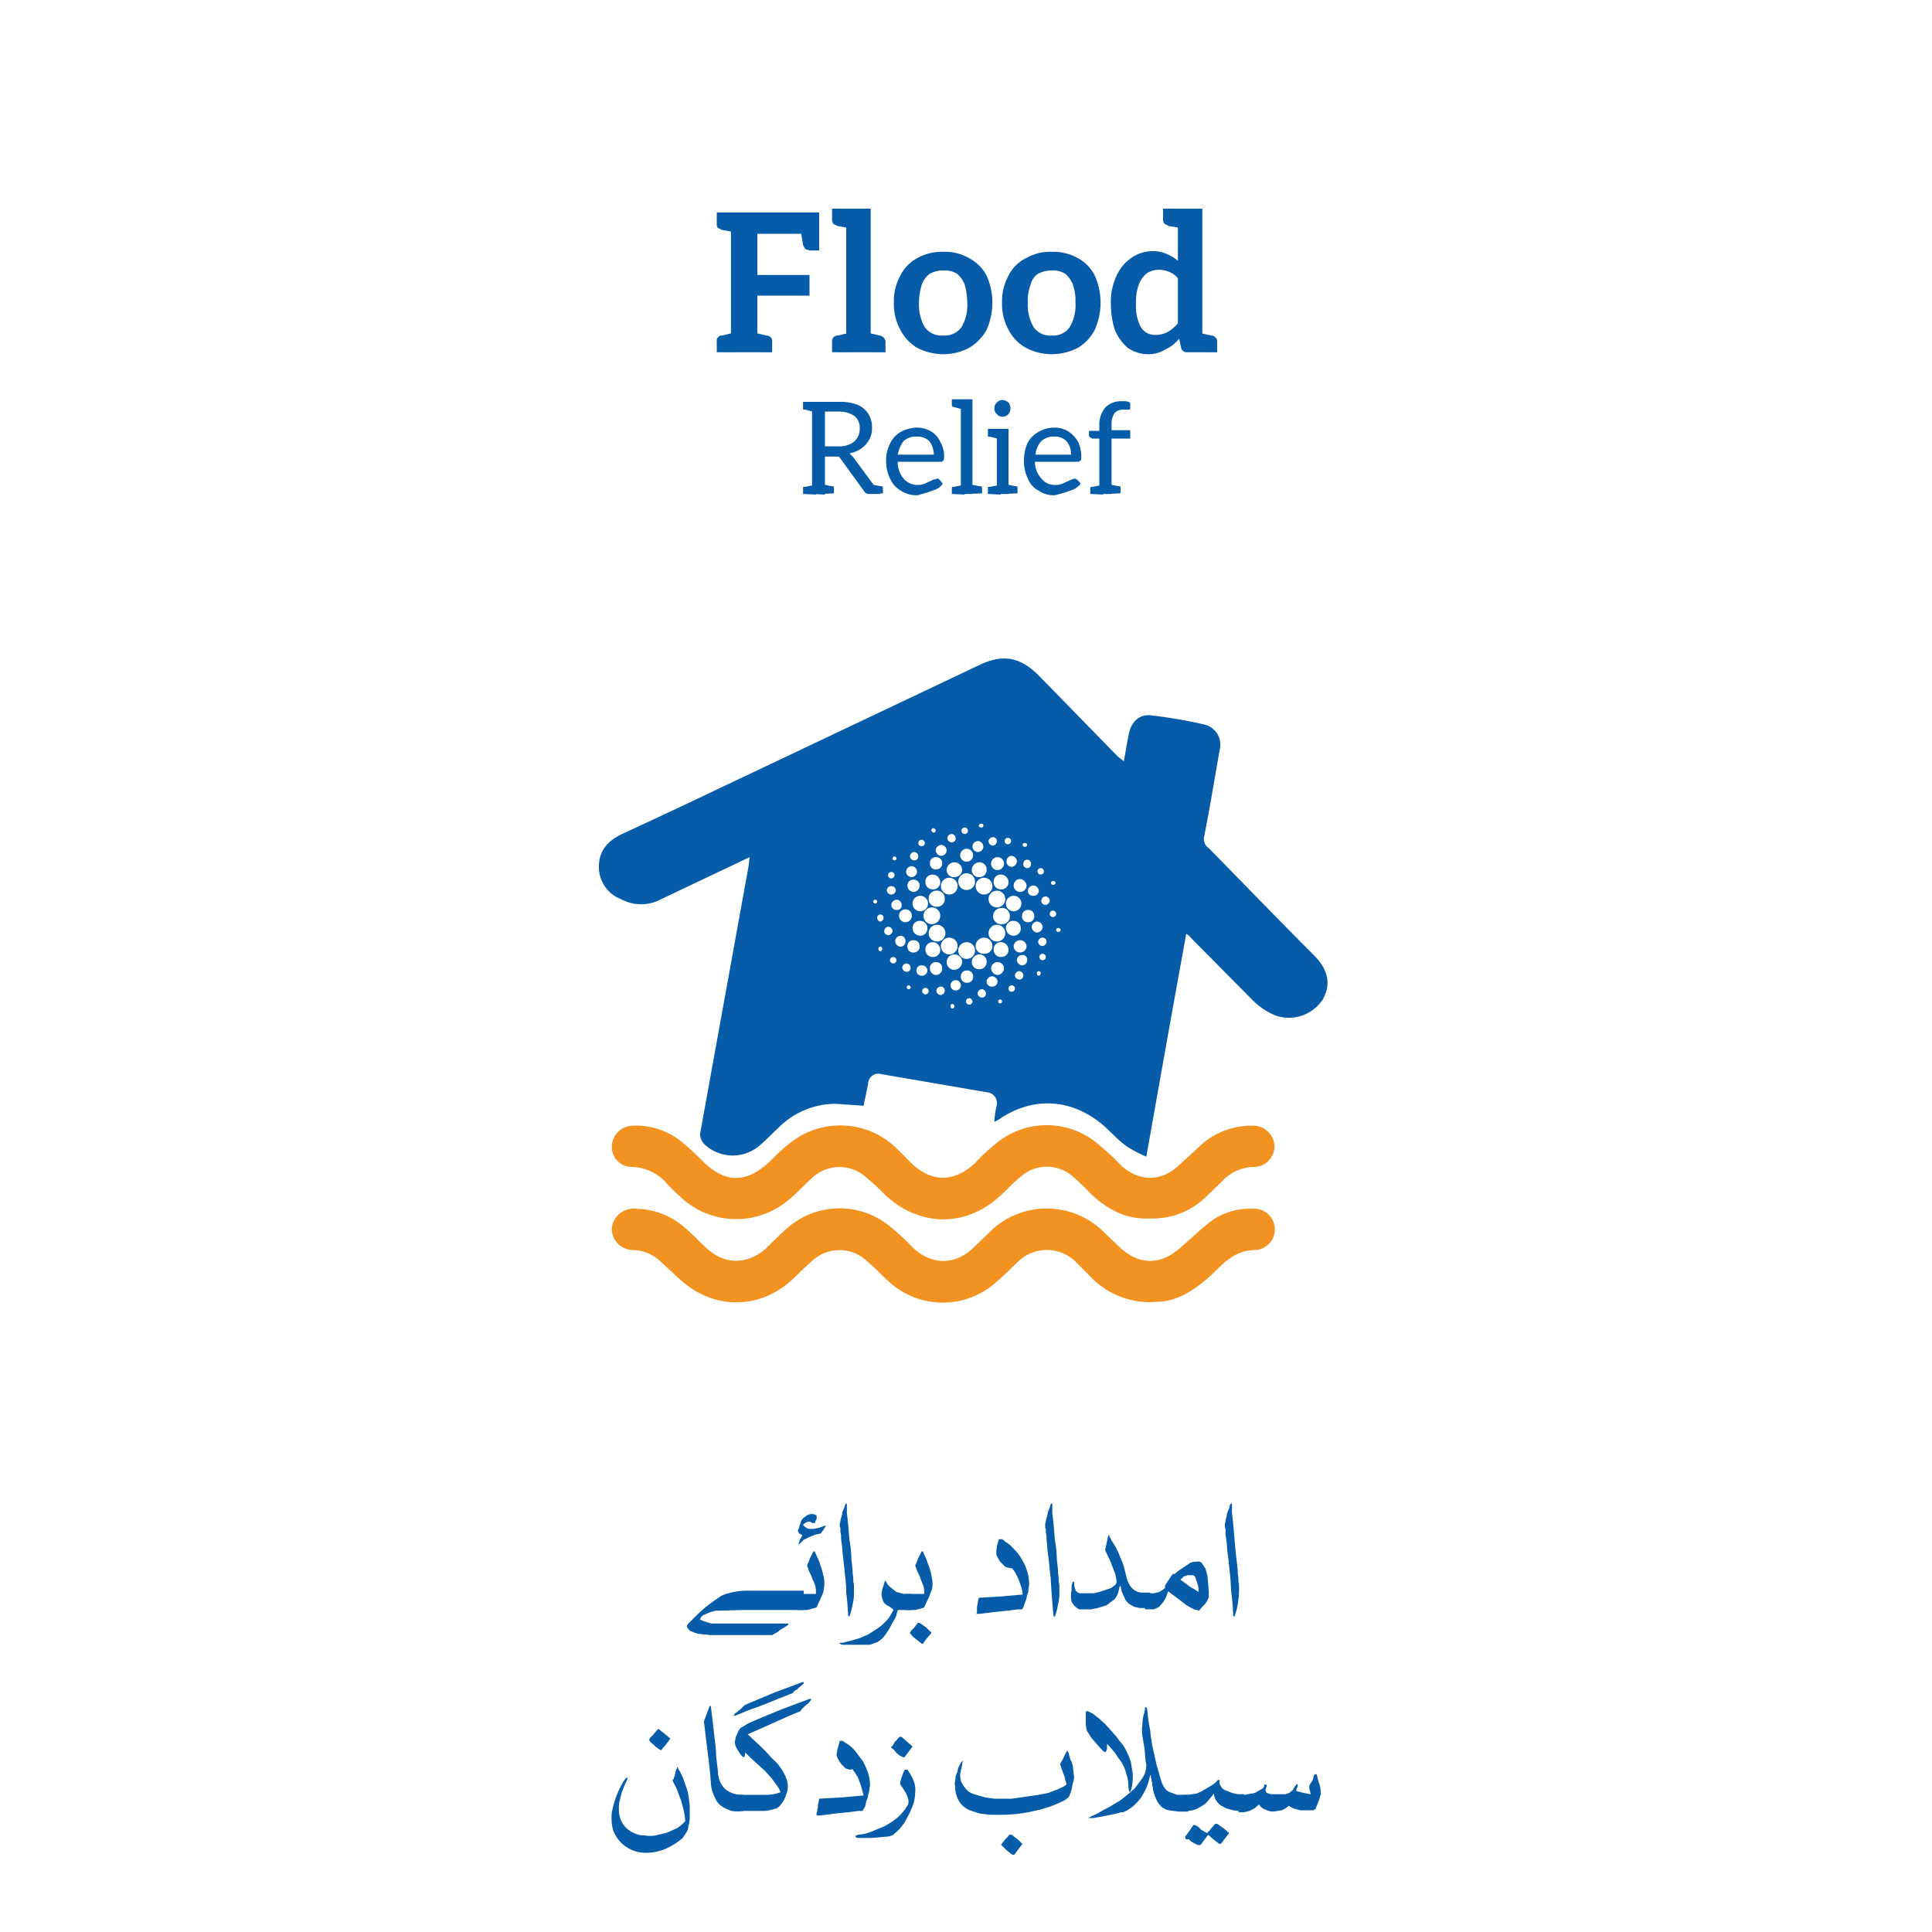 <svg xmlns="http://www.w3.org/2000/svg" id="bb17fd81-c088-493f-a832-b8b9b6c63913" data-name="Layer 1" viewBox="0 0 300 300"><defs><style>      .a7aa615a-6deb-49e1-a439-71ad501112bf {        fill: #065ca9;      }      .b84c4939-b020-4996-a5bc-462c19ab11b1 {        fill: #f29220;      }    </style></defs><g><path class="a7aa615a-6deb-49e1-a439-71ad501112bf" d="M114.2,33l-.4,3-1.7-.3-.6-.3a.7.7,0,0,1-.2-.6V33Zm-2.9,21.7V53c0-.3,0-.5.2-.6a.6.6,0,0,1,.6-.3l1.7-.4.4,3Zm2.2,0V33h13.7v3.3h-9.6v6.4h8.1v3.2h-8.1v8.8Zm3.4,0,.4-3,1.7.4a.9.9,0,0,1,.7.3.8.8,0,0,1,.2.6v1.7Zm7.4-19.1,2.9.7v2.6h-1.5l-.6-.2a1.6,1.6,0,0,1-.4-.7Z"></path><path class="a7aa615a-6deb-49e1-a439-71ad501112bf" d="M132.2,32.4l-.4,3-1.7-.3-.7-.3a1.4,1.4,0,0,1-.2-.6V32.4Zm-3,22.3V53a.8.8,0,0,1,.2-.6.9.9,0,0,1,.7-.3l1.7-.4.4,3Zm2.2,0V32.4h3.8V54.7Zm3.1,0,.4-3,1.7.4a1.1,1.1,0,0,1,.9.9v1.7Z"></path><path class="a7aa615a-6deb-49e1-a439-71ad501112bf" d="M146.5,39.1a7.4,7.4,0,0,1,4,1,6.4,6.4,0,0,1,2.7,2.7,10.3,10.3,0,0,1,0,8.4,7.3,7.3,0,0,1-2.7,2.8,8.5,8.5,0,0,1-4,1,8.9,8.9,0,0,1-4.1-1,7,7,0,0,1-2.6-2.8,8.2,8.2,0,0,1-1-4.2,8.2,8.2,0,0,1,1-4.2,6.2,6.2,0,0,1,2.6-2.7A7.8,7.8,0,0,1,146.5,39.1Zm0,13a3.2,3.2,0,0,0,2.8-1.3,6.7,6.7,0,0,0,.9-3.8,11.1,11.1,0,0,0-.4-2.8,4.3,4.3,0,0,0-1.2-1.7,3.6,3.6,0,0,0-2.1-.5,4.1,4.1,0,0,0-2.1.5,3.5,3.5,0,0,0-1.3,1.8,9.6,9.6,0,0,0-.4,2.7,6.9,6.9,0,0,0,.9,3.8A3.2,3.2,0,0,0,146.5,52.1Z"></path><path class="a7aa615a-6deb-49e1-a439-71ad501112bf" d="M163.3,39.1a7.8,7.8,0,0,1,4.1,1,6.2,6.2,0,0,1,2.6,2.7,10.3,10.3,0,0,1,0,8.4,7,7,0,0,1-2.6,2.8,8.9,8.9,0,0,1-4.1,1,8.5,8.5,0,0,1-4-1,6.6,6.6,0,0,1-2.7-2.8,8.2,8.2,0,0,1-1-4.2,8.2,8.2,0,0,1,1-4.2,5.9,5.9,0,0,1,2.7-2.7A7.4,7.4,0,0,1,163.3,39.1Zm0,13a3.1,3.1,0,0,0,2.8-1.3A6.7,6.7,0,0,0,167,47a7.9,7.9,0,0,0-.4-2.8,4.3,4.3,0,0,0-1.2-1.7,3.6,3.6,0,0,0-2.1-.5,4.6,4.6,0,0,0-2.1.5,2.9,2.9,0,0,0-1.2,1.8,7,7,0,0,0-.4,2.7,6.9,6.9,0,0,0,.9,3.8A3.1,3.1,0,0,0,163.3,52.1Z"></path><path class="a7aa615a-6deb-49e1-a439-71ad501112bf" d="M178.2,55a5.5,5.5,0,0,1-3.1-1,7.5,7.5,0,0,1-2-2.8,13.1,13.1,0,0,1-.6-4.1,9.1,9.1,0,0,1,.8-4.1,6.6,6.6,0,0,1,2.3-2.9,5.8,5.8,0,0,1,3.5-1.1,5.1,5.1,0,0,1,2.2.5,5.4,5.4,0,0,1,1.6,1V32.4h3.8V54.7h-2.3a.9.9,0,0,1-1-.7l-.3-1.4a6.2,6.2,0,0,1-2.2,1.7A5,5,0,0,1,178.2,55Zm1.2-3a3.9,3.9,0,0,0,2-.5,5.8,5.8,0,0,0,1.5-1.3v-7a3.3,3.3,0,0,0-1.4-1,3.7,3.7,0,0,0-1.5-.3,3.2,3.2,0,0,0-2,.6,4.1,4.1,0,0,0-1.2,1.8,7.5,7.5,0,0,0-.4,2.8,7,7,0,0,0,.7,3.6A2.5,2.5,0,0,0,179.4,52Zm4.2-19.6-.3,3-1.8-.3-.6-.3a.9.9,0,0,1-.3-.6V32.4ZM186,54.7l.3-3,1.8.4a.7.7,0,0,1,.6.3.6.6,0,0,1,.3.6v1.7Z"></path><path class="a7aa615a-6deb-49e1-a439-71ad501112bf" d="M126.7,62.4l-.2,1.6-1.5-.4h-.3V62.4Zm-2,14.3V75.6h.3l1.5-.3.2,1.5Zm1.4,0V62.4h4.1a7.5,7.5,0,0,1,2.8.4,3.7,3.7,0,0,1,1.8,1.4,3.8,3.8,0,0,1,.6,2.2,3.4,3.4,0,0,1-.4,1.8,4.1,4.1,0,0,1-1.2,1.4,4.6,4.6,0,0,1-1.9.8l.6.6,4.2,5.7H135a.8.8,0,0,1-.8-.4l-3.7-5.1a.5.5,0,0,0-.4-.3h-2v5.9Zm1.4,0,.2-1.5,1.5.3h.2a.4.4,0,0,1,.1.3v.8Zm.6-7.4h2a3.7,3.7,0,0,0,2.5-.7,2.6,2.6,0,0,0,.9-2.1,2.4,2.4,0,0,0-.8-1.9,4.4,4.4,0,0,0-2.5-.7h-2.1Zm6.9,7.4-.9-1.8,1.1.3Zm0,0,.2-1.5,1.6.3h.2c0,.1.1.2.1.3v.8Z"></path><path class="a7aa615a-6deb-49e1-a439-71ad501112bf" d="M142.5,76.9a4.4,4.4,0,0,1-2.6-.7,4,4,0,0,1-1.7-1.9,6.1,6.1,0,0,1-.6-2.8,5.5,5.5,0,0,1,.6-2.6,4,4,0,0,1,1.6-1.8,5.5,5.5,0,0,1,2.5-.7,4.4,4.4,0,0,1,2.3.6,3.6,3.6,0,0,1,1.4,1.6,4.3,4.3,0,0,1,.6,2.4,2,2,0,0,1-.1.5.5.5,0,0,1-.4.2h-6.7a3.9,3.9,0,0,0,.9,2.6,2.8,2.8,0,0,0,2.3,1,2.7,2.7,0,0,0,1.2-.3l1.1-.5.7-.2.3.2.5.6a2.4,2.4,0,0,1-1.1.9l-1.4.5Zm-3.1-6.3H145a3.5,3.5,0,0,0-.7-2.1,2.5,2.5,0,0,0-1.9-.7,2.8,2.8,0,0,0-2.1.7A5.1,5.1,0,0,0,139.4,70.6Z"></path><path class="a7aa615a-6deb-49e1-a439-71ad501112bf" d="M149.8,62l-.2,1.6-1.5-.4c-.1,0-.2,0-.2-.1a.4.4,0,0,1-.1-.3V62Zm-2,14.7v-.8a.4.4,0,0,1,.1-.3h.2l1.5-.3.2,1.5Zm1.4,0V62H151V76.7Zm1.2,0,.2-1.5,1.5.3h.3c0,.1.1.2.1.3v.8Z"></path><path class="a7aa615a-6deb-49e1-a439-71ad501112bf" d="M155.4,66.6l-.2,1.6-1.5-.4h-.3V66.6Zm-2,10.1V75.6h.3l1.5-.3.2,1.5Zm2.3-12a1,1,0,0,1-.9-.4,1.1,1.1,0,0,1-.4-.9,1.2,1.2,0,0,1,.4-.9,1.3,1.3,0,0,1,.9-.4,1.8,1.8,0,0,1,.9.4,1.6,1.6,0,0,1,.3.9,1.4,1.4,0,0,1-.3.9A1.2,1.2,0,0,1,155.7,64.7Zm-.9,12V66.6h1.8V76.7Zm1.2,0,.2-1.5,1.5.3h.2a.4.4,0,0,1,.1.3v.8Z"></path><path class="a7aa615a-6deb-49e1-a439-71ad501112bf" d="M163.8,76.9a4.1,4.1,0,0,1-2.5-.7,3.5,3.5,0,0,1-1.7-1.9,6.1,6.1,0,0,1-.6-2.8,7.1,7.1,0,0,1,.5-2.6,4.2,4.2,0,0,1,1.7-1.8,4.9,4.9,0,0,1,2.5-.7,4,4,0,0,1,2.2.6,4.6,4.6,0,0,1,1.5,1.6,5.4,5.4,0,0,1,.5,2.4c0,.3,0,.4-.1.5l-.3.2h-6.8a3.9,3.9,0,0,0,1,2.6,2.6,2.6,0,0,0,2.2,1,2.8,2.8,0,0,0,1.3-.3l1.1-.5.6-.2.4.2.5.6a3.1,3.1,0,0,1-1.1.9l-1.4.5Zm-3-6.3h5.5a3,3,0,0,0-.7-2.1,2.4,2.4,0,0,0-1.9-.7,2.7,2.7,0,0,0-2,.7A3.4,3.4,0,0,0,160.8,70.6Z"></path><path class="a7aa615a-6deb-49e1-a439-71ad501112bf" d="M170.7,76.7V68.1h-1.1l-.3-.2c-.1,0-.2-.1-.2-.3v-.7h1.6v-1a4.1,4.1,0,0,1,1-2.7,3.5,3.5,0,0,1,2.5-.9h.7l.6.2v.9c0,.1,0,.2-.1.2h-.8a2,2,0,0,0-1.5.5,3,3,0,0,0-.5,1.8v.9h2.9v1.3h-2.9v8.6Zm-1.4,0v-.8a.4.4,0,0,1,.1-.3h.2l1.5-.3.2,1.5Zm2.6,0,.3-1.5,1.5.3h.2a.4.4,0,0,1,.1.3v.8Z"></path></g><g><path class="a7aa615a-6deb-49e1-a439-71ad501112bf" d="M111.9,250.1h-.8l-1,.3-.9.4a1.2,1.2,0,0,0-.5.7l.5.2.6.2.7.2h11.9v.2l-.6.4-.7.4a1.8,1.8,0,0,1-.7.5l-.5.3h-9.5l-2-.2-.6-.2-.7-.3-.4-.5c-.1-.2,0-.4.2-.6l1.5-1.5,1.1-1,.8-.6.4-.3.7-.5.6-.4.7-.3.8-.2a10.3,10.3,0,0,1,2.6-.3h8.7V250h-9.6Z"></path><path class="a7aa615a-6deb-49e1-a439-71ad501112bf" d="M126.7,247.3a3.4,3.4,0,0,0-.1-1,4.2,4.2,0,0,0-.4-1,10.4,10.4,0,0,0-.4-1,4.2,4.2,0,0,1-.4-1c-.1-.1-.1-.2,0-.4a10.4,10.4,0,0,0,.4-1l.5-1h.2l.4.9a5,5,0,0,1,.5,1.3,7.4,7.4,0,0,1,.4,1.4,3.6,3.6,0,0,1,.2,1.4,2.8,2.8,0,0,1-.1.9,1.9,1.9,0,0,1-.2.8l-.4.9a11.7,11.7,0,0,0-.5,1.1l-.7.2-.8.2h-1.5v-2.5h2.9Zm-2.8-9.6c0-.2.1-.3.2-.5a1.4,1.4,0,0,1,.2-.6,1.4,1.4,0,0,1,.2-.6c.1-.1.2-.3.4-.4l.4-.3.5-.2h.5l.5.2v.6l-.2.3a.4.4,0,0,1-.1.3h-.3l-.4-.2h-.4l-.4.2c-.1.1-.2.1-.3.3l.3.3.5.3h.9l.9-.2.8-.3c.1,0,.1,0,.1.1l-.3.5c-.1.2-.3.3-.4.6l-.9.2-1,.4-.8.4-.7.7h-.1a6.4,6.4,0,0,1,.2-.7l.4-.7h0l-.5-.3A1.3,1.3,0,0,1,123.9,237.7Z"></path><path class="a7aa615a-6deb-49e1-a439-71ad501112bf" d="M130.4,236.6c.1-.3.1-.6.2-.9a2.9,2.9,0,0,0,.2-.9l.3-.7a4.2,4.2,0,0,1,.2-.6h.2v1.4c.2,1.6.3,3,.4,4.2a17.8,17.8,0,0,1,.3,3c.1.9.2,1.6.2,2.2a6.6,6.6,0,0,1,.1,1.3,2.8,2.8,0,0,1,.1.8v.6a7.5,7.5,0,0,1-.2,2.1,10.5,10.5,0,0,1-.5,1.9h-.1a.1.1,0,0,0-.1-.1q-.1-2.1-.3-3.6a21.6,21.6,0,0,0-.2-2.8c-.1-1.1-.2-2-.3-2.8s-.1-1.4-.2-2a6.6,6.6,0,0,1-.1-1.3,3.1,3.1,0,0,1-.1-.9c0-.2,0-.3-.1-.4v-.3Z"></path><path class="a7aa615a-6deb-49e1-a439-71ad501112bf" d="M139.4,250l-.3,1.1-.6,1a6,6,0,0,1-.6,1.1,8.6,8.6,0,0,1-.7,1,3.9,3.9,0,0,1-1,.8l-1.1.4h-4.3c-.3-.1-.5-.2-.4-.3h.4l1.2-.3,1.4-.4,1.4-.6,1.4-.9a6.9,6.9,0,0,0,1.3-1.1,4.5,4.5,0,0,0,1-1.4l.2-.3v-.2l-.7-.5a1.8,1.8,0,0,1-.7-.5,2.1,2.1,0,0,1-.3-.7,2.5,2.5,0,0,1-.1-.9,5.3,5.3,0,0,1,.3-1.1c.1-.3.1-.5.2-.6v-.2l.2.2a2.2,2.2,0,0,0,.7.9l.9.7,1.1.3h1.2V250h-2Z"></path><path class="a7aa615a-6deb-49e1-a439-71ad501112bf" d="M143.5,247.3a3.4,3.4,0,0,0-.1-1l-.4-1a10.4,10.4,0,0,0-.4-1,4.2,4.2,0,0,1-.4-1c-.1-.1-.1-.2,0-.4a10.4,10.4,0,0,0,.4-1,9.3,9.3,0,0,0,.5-1h.2l.4.9c.2.4.3.8.5,1.3a7.4,7.4,0,0,1,.4,1.4,7.8,7.8,0,0,1,.2,1.4,2.8,2.8,0,0,1-.1.9l-.3.8a3.6,3.6,0,0,1-.4.9l-.5,1.1-.6.2-.8.2h-1.5v-2.5h2.9Zm-2.2,6.2.2-.3.4-.4.4-.5.2-.3h.3l1,.7.7.7h.1v.2l-.6.7-.6.8c-.1.2-.2.2-.3.1l-.4-.3-.5-.4-.5-.4-.3-.4a.1.1,0,0,1-.1-.1Z"></path><path class="a7aa615a-6deb-49e1-a439-71ad501112bf" d="M151.7,250.4v-.6a2,2,0,0,1,.1-.7,5.8,5.8,0,0,1,.2-1l3.4-.2,3.4-.3a4.3,4.3,0,0,0-.2-1.1l-.4-1.2-.5-1a2.8,2.8,0,0,0-.6-.8h-.3l-.7-.2-.7-.7a3.5,3.5,0,0,1-.5-.8,1.1,1.1,0,0,1-.2-.7c0-.4.1-.7.1-1l.3-1.1h.5l.3.2.2.2a5.3,5.3,0,0,1,1.4,1.2,6.1,6.1,0,0,1,1.2,1.6,7.1,7.1,0,0,1,.8,1.8,6.8,6.8,0,0,1,.3,1.9,2,2,0,0,1-.1.7,2.5,2.5,0,0,1-.1.8,2.4,2.4,0,0,0-.2.8l-.3.8-.2.6-.2.3h-.7l-1.5.2-2,.2-2.4.3h-.5Z"></path><path class="a7aa615a-6deb-49e1-a439-71ad501112bf" d="M162.3,236.6c.1-.3.1-.6.2-.9a2.9,2.9,0,0,0,.2-.9l.3-.7a4.2,4.2,0,0,1,.2-.6h.2v1.4c.2,1.6.3,3,.4,4.2a17.8,17.8,0,0,1,.3,3c.1.9.2,1.6.2,2.2a6.6,6.6,0,0,1,.1,1.3,2.8,2.8,0,0,1,.1.8v.6a7.5,7.5,0,0,1-.2,2.1,10.5,10.5,0,0,1-.5,1.9h-.2q-.2-2.1-.3-3.6c-.1-1.1-.1-2-.2-2.8s-.2-2-.3-2.8a15,15,0,0,1-.2-2,6.6,6.6,0,0,1-.1-1.3,3.1,3.1,0,0,1-.1-.9c0-.2-.1-.3-.1-.4v-.3Z"></path><path class="a7aa615a-6deb-49e1-a439-71ad501112bf" d="M174,246.2l-.2.3a5.1,5.1,0,0,1-.2.9,4.1,4.1,0,0,1-.5.9l-.8.6a1.9,1.9,0,0,1-.9.5l-1,.3-1,.2h-1.8a2.6,2.6,0,0,1-1.2-1.2,2.8,2.8,0,0,1-.1-.9v-.4c0-.2.1-.3.1-.5v-.5a.9.9,0,0,1,.1-.5c0-.2.1-.3.2-.3s.1.1.1.4a.9.9,0,0,0,.1.5.4.4,0,0,0,.1.3v.2l.3.2a.5.5,0,0,0,.4.2h2.1l.9-.2.9-.3.9-.3.7-.5a1.4,1.4,0,0,0,.2-.6,4.3,4.3,0,0,1-.1-.5,4.5,4.5,0,0,0-.2-.8l-.5-1.3c-.2-.6-.6-1.3-1-2.2l.5-2.3h.1c.1.3.3.5.4.8l.5.8a8.9,8.9,0,0,1,.8,1.7,10.7,10.7,0,0,1,.7,1.9l.3,1.2a3.6,3.6,0,0,0,.4,1.1,2.4,2.4,0,0,0,1.9,1.4h1.4v2.4H177l-.9-.2-.7-.4c-.2-.1-.4-.4-.6-.6l-.6-1.3A6.9,6.9,0,0,1,174,246.2Z"></path><path class="a7aa615a-6deb-49e1-a439-71ad501112bf" d="M181.4,247.1l-.3.8a4.1,4.1,0,0,1-.5.9l-.6.7-.8.4h-1.4v-2.5h1.4l.8-.2.5-.3.4-.3v-.4l.6-.9.6-.9h.3l.6-.5.9-.6.9-.6a2,2,0,0,1,1-.2.8.8,0,0,1,.8.2l.6.9.3,1.1a21330906912899.4,21330906912899.4,0,0,0,.2,2.4v.9l-.2.5-.4.6-.5.5-.4.5-.8-.2-1.1-.6-1.3-1Zm1.9-1.8.7.5.8.6.7.4.6.4v-.6a4.3,4.3,0,0,0-.1-.5,12362528204874.4,12362528204874.4,0,0,0-.4-1.2.5.5,0,0,0-.5-.3h-.7l-.6.2Z"></path><path class="a7aa615a-6deb-49e1-a439-71ad501112bf" d="M190.2,236.6c.1-.3.1-.6.2-.9s.1-.6.2-.9l.3-.7a1.1,1.1,0,0,1,.2-.6h.2v1.4c.2,1.6.3,3,.4,4.2s.2,2.2.3,3,.2,1.6.2,2.2a6.6,6.6,0,0,1,.1,1.3,2.8,2.8,0,0,1,.1.8v.6a14.9,14.9,0,0,1-.2,2.1,10.5,10.5,0,0,1-.5,1.9h-.1a.1.1,0,0,1-.1-.1q-.1-2.1-.3-3.6c-.1-1.1-.1-2-.2-2.8s-.2-2-.3-2.8a15,15,0,0,1-.2-2c-.1-.5-.1-1-.2-1.3v-.9c0-.2-.1-.3-.1-.4v-.3Z"></path><path class="a7aa615a-6deb-49e1-a439-71ad501112bf" d="M96.1,280.9a4.7,4.7,0,0,0,.3,1.7,3.8,3.8,0,0,0,.9,1.3,4.1,4.1,0,0,0,1.3.8,3.3,3.3,0,0,0,1.5.3,4.8,4.8,0,0,0,1.7,0l1.7-.4,1.6-.7a6.9,6.9,0,0,0,1.3-1.1,7.7,7.7,0,0,0-.2-1.5c-.1-.6-.3-1.1-.4-1.6l-.6-1.6c-.2-.6-.5-1-.7-1.5s.1-.2.1-.3a1.4,1.4,0,0,1,.2-.6c0-.2.1-.4.1-.6l.2-.5c0-.2.1-.3.1-.2s.1,0,.1.2a11.9,11.9,0,0,1,.8,1.6l.6,1.7a10.1,10.1,0,0,1,.3,1.7,7.6,7.6,0,0,1,.1,1.5v1.3a4.3,4.3,0,0,1-.2,1.1,1.9,1.9,0,0,1-.3,1l-.6.9a10.1,10.1,0,0,1-2.7,1.7,7.5,7.5,0,0,1-2.9.6,5.4,5.4,0,0,1-2.2-.4,5.7,5.7,0,0,1-1.8-1.2,6.2,6.2,0,0,1-1.2-1.9,7.8,7.8,0,0,1-.2-2.7,12.9,12.9,0,0,1,.8-2.8,11.9,11.9,0,0,1,1.3-2.5l.3-.2c0,.1.1.1,0,.3l-.5,1.1c-.1.4-.3.7-.4,1.1l-.3,1.2A4.9,4.9,0,0,0,96.1,280.9Zm4.7-10.8.2-.3.4-.4.4-.5.2-.2c.1-.1.1-.2.2-.2h.1l1,.8.7.6h.1c0,.1-.1.1-.1.2l-.6.8-.6.7c-.1.2-.2.2-.3.1s-.3-.1-.4-.3a1,1,0,0,1-.5-.4l-.5-.4-.3-.4h-.1C100.7,270.2,100.8,270.2,100.8,270.1Z"></path><path class="a7aa615a-6deb-49e1-a439-71ad501112bf" d="M111.5,275.2a3.7,3.7,0,0,0,1.1,2.6,4.1,4.1,0,0,0,2.8.9v2.5a5.4,5.4,0,0,1-1.8,0,6.9,6.9,0,0,1-1.5-.7,3,3,0,0,1-1.1-1.4,5.9,5.9,0,0,1-.6-2c-.1-1.7-.3-3.3-.5-4.9l-.6-4.9.9-2.4h.1c.1,0,.1.1.1.2l.3,2.5.3,2.6a21.1,21.1,0,0,1,.2,2.5Z"></path><path class="a7aa615a-6deb-49e1-a439-71ad501112bf" d="M123.1,262.9l-2.3.9-2.2.9-2.2.8-2.2.9H114c-.1-.1,0-.1.1-.3l.4-.3.6-.5.5-.5.4-.2,4.3-1.8,4.3-1.6h.2v.2l-.3.3-.4.3-.4.4A1,1,0,0,0,123.1,262.9Zm-8.5,15.8h4.5a6.5,6.5,0,0,0,2.1-.4,4.1,4.1,0,0,0-.6-1.1l-.8-1.1-1-1.1-1.1-1-1.1-1-.9-.9a1.3,1.3,0,0,1-.1.6v.2l-.4-.2-.5-.7-.4-.7a2.5,2.5,0,0,1-.2-.7,1.1,1.1,0,0,1,.1-.5,1.4,1.4,0,0,1,.2-.7l.3-.7.3-.4.4-.2.6-.4,1.1-.5,1.9-.8,2.7-1.1,4-1.5h.2c.1,0,.1.1,0,.2l-.3.4-.6.5-.5.5-.2.3-1.9.8-1.8.8-2,.9-2.5,1.1c1.5,1.4,2.6,2.4,3.3,3.2a8.4,8.4,0,0,0,1.1,1.1,8.8,8.8,0,0,1,1.2,1.7,5.2,5.2,0,0,1,.6,1.6,3.3,3.3,0,0,1-.2,1.7,4.7,4.7,0,0,1-1.1,1.9,1.5,1.5,0,0,1-.8.4,5.8,5.8,0,0,1-1.4.3h-4.2a4.9,4.9,0,0,1,.1-1.2Z"></path><path class="a7aa615a-6deb-49e1-a439-71ad501112bf" d="M126.8,281.6a.4.4,0,0,1,.1-.3V281a1.5,1.5,0,0,0,.1-.7,8.7,8.7,0,0,0,.2-1l3.5-.2,3.4-.3-.3-1.1a5.6,5.6,0,0,0-.4-1.2,3.1,3.1,0,0,0-.5-1,2.8,2.8,0,0,0-.6-.8h-.1a.1.1,0,0,1-.1.1H132l-.7-.2-.7-.7-.5-.8a2.5,2.5,0,0,1-.2-.7c.1-.4.1-.7.2-1l.3-1.1h.4l.3.2.3.2a5.3,5.3,0,0,1,1.4,1.2l1.2,1.6a14.2,14.2,0,0,1,.8,1.8,6.8,6.8,0,0,1,.3,1.9c0,.2-.1.4-.1.7a3.1,3.1,0,0,1-.2.8,2.4,2.4,0,0,1-.2.8,3.1,3.1,0,0,0-.2.8,1.6,1.6,0,0,1-.3.6c-.1.2-.1.3-.2.3h-.6l-1.5.2-2.1.2-2.3.3h-.6Z"></path><path class="a7aa615a-6deb-49e1-a439-71ad501112bf" d="M133.2,284.9a7.2,7.2,0,0,0,1.9-.4l2.2-.9a12.8,12.8,0,0,0,2.1-1.4,7.8,7.8,0,0,0,1.6-2,1.4,1.4,0,0,0,0-.9,4.2,4.2,0,0,0-.4-1l-.5-.8a.9.9,0,0,1-.3-.5c-.1,0-.1-.1,0-.1v-.3c.1-.1.1-.3.2-.6s.2-.6.4-1,0-.2.1-.2.1-.1.1,0h.3a8.1,8.1,0,0,1,1,1.8,3.7,3.7,0,0,1,.2,1.8,5.7,5.7,0,0,1-.3,1.8,14.2,14.2,0,0,1-.8,1.8l-.6,1.1-.8,1-.9.8a2.3,2.3,0,0,1-1.1.3l-2.3.2h-2.1c-.3-.1-.4-.2-.4-.3Zm5.3-13.7.2-.3.3-.5c.2-.1.3-.3.4-.4s.2-.3.3-.3h.3l.9.8.8.7h0l-.6.8-.6.8c-.1.1-.2.1-.4,0l-.4-.2-.5-.4-.4-.5-.4-.3v-.2A.1.1,0,0,1,138.5,271.2Z"></path><path class="a7aa615a-6deb-49e1-a439-71ad501112bf" d="M148.3,277.2c-.1-.1,0-.3,0-.6s.1-.5.1-.8l.3-.8a1.9,1.9,0,0,1,.2-.7l.3-.6.3-.3c0,.2-.1.4-.1.6s-.1.4-.1.6a.9.9,0,0,0-.1.5,1.3,1.3,0,0,0-.1.6,2.3,2.3,0,0,0,.4,1.4,3.9,3.9,0,0,0,.8,1,3.1,3.1,0,0,0,1.3.6l1.4.4,1.4.2h2.7l1.4-.2,1.4-.2,1.4-.2,1.5-.3,1.3-.5,1.1-.5.4-.3a2.5,2.5,0,0,0-.2-.7,3.1,3.1,0,0,0-.2-.8l-.3-.8-.3-.9a6.4,6.4,0,0,0,.6-1.1l.3-.6a.3.3,0,0,0,.1-.2c0-.1,0-.1.1-.1h.1a.3.3,0,0,0,.1.2l.3,1.1a3.6,3.6,0,0,1,.4,1.1c0,.3.1.7.1,1.1a2,2,0,0,1,0,1.1.5.5,0,0,1-.1.3c0,.2-.1.3-.1.5s-.1.4-.1.6a.4.4,0,0,0-.1.3l-.3.8-.6.5a18.4,18.4,0,0,1-4.8,1.7,22.2,22.2,0,0,1-5.1.6h-1.7l-1.7-.2-1.5-.5a3.6,3.6,0,0,1-1.2-.8,3.5,3.5,0,0,1-.8-1.3A4.8,4.8,0,0,1,148.3,277.2Zm7.2,9.2.2-.3.4-.5.4-.4c.1-.2.2-.2.2-.3h.4l.9.7a4.6,4.6,0,0,1,.7.7h.1a.1.1,0,0,1-.1.1l-.6.8-.6.8h-.3l-.4-.3-.5-.4-.5-.5-.3-.3c0-.1-.1-.1-.1-.2Z"></path><path class="a7aa615a-6deb-49e1-a439-71ad501112bf" d="M171,271.6l-.7-.8-.8-.9-.7-1.1a4.4,4.4,0,0,1-.2-1v-1.7c0-.2,0-.3.1-.4h.2l.8.4.9.7,1,.9.9,1,.8.9.6.8a5.6,5.6,0,0,1,1,1.5,12.2,12.2,0,0,1,.7,1.7l.3,1.9a9.7,9.7,0,0,1-.1,1.7c-.3,1.5-.5,1.4-.6-.1a4.5,4.5,0,0,0-.3-1.6,5.8,5.8,0,0,0-.5-1.4,6.2,6.2,0,0,0-.8-1.2,8.6,8.6,0,0,0-.7-1l-.6-.7-.4-.4v.8c-.1.2-.1.3-.2.4s-.2,0-.3,0Zm6.4-2a6,6,0,0,1,0-1.9,5.7,5.7,0,0,1,.3-1.8v-.2c0-.1.1-.2.1-.3v-.3h.1c.1,0,.1,0,.2.2a5.6,5.6,0,0,1,.1.7,25.1,25.1,0,0,0,.4,2.7,25.1,25.1,0,0,0,.4,2.7l.6,2.7c.3.9.5,1.8.8,2.7a3.6,3.6,0,0,0,.5.9,1.6,1.6,0,0,0,.8.6l1.1.4h1.7v2.6h-1.5l-1.5-.2a2.3,2.3,0,0,1-1.2-.6,3.6,3.6,0,0,1-.8-1.2,5.6,5.6,0,0,1-.5-1.8c0-.1-.1-.2-.1-.4a1.3,1.3,0,0,0-.1-.6.9.9,0,0,0-.1-.5c0-.2,0-.3-.1-.4a12.1,12.1,0,0,1-.5,1.8,13.1,13.1,0,0,1-.9,1.7,8.6,8.6,0,0,1-1.3,1.4,5.4,5.4,0,0,1-1.5.9h-.3l-.7.2-1.4.3-2.2.4h-.8l.5-.3a6.1,6.1,0,0,0,1.4-.7l1.5-.8,1.5-.9,1.4-1.1.9-.8.9-1.2a4.7,4.7,0,0,0,.7-1.2,5,5,0,0,0,.2-1.2,13.2,13.2,0,0,1-.2-1.6C177.8,271.8,177.6,270.8,177.4,269.6Z"></path><path class="a7aa615a-6deb-49e1-a439-71ad501112bf" d="M188.5,278.5l-.9,1.1a3.1,3.1,0,0,1-1.1.9,3.8,3.8,0,0,1-1.3.6l-1.5.2v-2.6h.8l1.3-.2a6.7,6.7,0,0,0,1.2-.6l1.2-.7a3.6,3.6,0,0,0,.9-.8h.3a1.1,1.1,0,0,0,.2,1,1.3,1.3,0,0,0,.7.6l1,.4.9.2h1a1.3,1.3,0,0,1-.1.5v2a4.1,4.1,0,0,1-1.6,0l-1.1-.3-.9-.5a2.7,2.7,0,0,1-.7-.8A2,2,0,0,1,188.5,278.5Zm-4.3,7.1c-.2-.2-.2-.3-.1-.5l.6-.8.6-.9h.3l.5.3.4.4.5.3.3.2h.2a.3.3,0,0,0,.1-.2c.1,0,.3-.2.4-.4l.7-.8h.3l1,.7.5.4c.1.1.1.1.1.2h.2v.2l-.6.8-.6.8h-.3l-.9-.7-.8-.7-.6.8-.6.8H186l-.4-.2-.4-.2-.3-.2-.3-.3Z"></path><path class="a7aa615a-6deb-49e1-a439-71ad501112bf" d="M192.3,278.7h1l1-.2a1.6,1.6,0,0,0,.9-.3l.9-.5.2-.3v-.3h.3c0,.1.1.1.1.2s-.1.2-.1.4a.3.3,0,0,0-.1.2.8.8,0,0,0,.2.5l.6.2h2.3l.6-.2.5-.4.3-.5.3-.4c.1-.1.2-.1.2.1v.2a.4.4,0,0,0-.1.3c-.1.1-.1.1-.1.2v.2l1.1.3,1.1.2a1.1,1.1,0,0,0-.1-.5,2.2,2.2,0,0,1-.1-.8,5.6,5.6,0,0,1,.5-.8,3.1,3.1,0,0,0,.2-.8c.1,0,.1-.1.1-.2h.3a.3.3,0,0,1,.1.2,10.3,10.3,0,0,0,.4,1.4,5.9,5.9,0,0,1,.2,1.3v.2c0,.1,0,.1-.1.2a.8.8,0,0,1-.1.4,2.1,2.1,0,0,1-.2.6c-.1.3-.3.7-.4,1.1h-.1c0,.1,0,.1-.1.1s-.1.1-.2.1h-2l-1.1-.3-.7-.4a3,3,0,0,1-1.1.7l-1.2.2a2.8,2.8,0,0,1-1.3-.3,1.9,1.9,0,0,1-1-.8l-.7.6-.8.4-.8.2h-.9v-2.5Z"></path></g><g><path class="b84c4939-b020-4996-a5bc-462c19ab11b1" d="M178.5,202.2a12.7,12.7,0,0,1-9.3-4.1l-2.2-2.2a6.4,6.4,0,0,0-8.8-.1c-1.1,1-2.1,2.1-3.2,3a12.4,12.4,0,0,1-17.1.1c-1.1-1-2.1-2.1-3.2-3a6.2,6.2,0,0,0-8.7,0c-1.1.9-2.1,2-3.2,3-5.2,4.6-12.3,4.4-17.4-.4l-2.6-2.4a6.5,6.5,0,0,0-4.4-2,3.3,3.3,0,0,1-3.4-3.4,3.4,3.4,0,0,1,3.8-3,11.7,11.7,0,0,1,7.5,2.9c1.2,1,2.3,2.2,3.5,3.3,2.8,2.5,6.2,2.5,9.1,0,1.2-1.2,2.4-2.4,3.7-3.5a12.3,12.3,0,0,1,15.9.3,31.9,31.9,0,0,1,3.3,3.1c2.9,2.6,6.3,2.7,9.2.1l3.1-3a12.6,12.6,0,0,1,17.4.5l2.4,2.3c2.9,2.7,6.2,2.8,9.2.2s3.5-3.2,5.4-4.6a10.4,10.4,0,0,1,6-1.6,3.2,3.2,0,0,1,.5,6.4c-2.6,0-4.3,1.3-6,3s-4.9,4.6-8.5,5Z"></path><path class="b84c4939-b020-4996-a5bc-462c19ab11b1" d="M178.5,189.2c-3.7.2-6.7-1.5-9.3-4a31.3,31.3,0,0,0-2.6-2.5,6.1,6.1,0,0,0-8.2.1c-1,.8-1.9,1.8-2.9,2.7-5.3,5.1-12.6,5.1-18,.1a34.5,34.5,0,0,0-2.8-2.6,6.2,6.2,0,0,0-8.7,0c-1.1,1-2.2,2.2-3.4,3.2a12.6,12.6,0,0,1-17.1-.5,22.8,22.8,0,0,1-2.2-2.2,7.4,7.4,0,0,0-5.2-2.3A3.1,3.1,0,0,1,95,178a3.3,3.3,0,0,1,3.2-3.2,11.2,11.2,0,0,1,8,2.8,34.5,34.5,0,0,1,2.8,2.6c3.6,3.6,6.9,3.6,10.6.1a27.4,27.4,0,0,1,3.6-3.2,12.5,12.5,0,0,1,15.1.4c1.2,1,2.2,2.1,3.3,3.2,3.1,2.9,6.5,2.9,9.7,0a30.6,30.6,0,0,1,3.2-3,12.3,12.3,0,0,1,16.4.3,30.6,30.6,0,0,1,3.2,3c2.8,2.5,6.1,2.5,8.8.1l3.8-3.5a11.7,11.7,0,0,1,7.8-2.8,3.3,3.3,0,0,1,3.4,3.1,3.2,3.2,0,0,1-3.2,3.3,6.8,6.8,0,0,0-4.9,2.2l-2.7,2.6A11.8,11.8,0,0,1,178.5,189.2Z"></path><path class="a7aa615a-6deb-49e1-a439-71ad501112bf" d="M204,148.3c-5.5-5.5-10.9-11.1-16.3-16.6a1.7,1.7,0,0,1-.7-1.9c.9-4.5,1.6-8.9,2.4-13.4a3.2,3.2,0,0,0-2.4-3.9,76.2,76.2,0,0,0-8.1-1.4c-1.9-.3-3.2.9-3.6,2.8s-.5,2.8-.8,4.3l-.9-.7-12.3-12.6c-2.9-2.9-5.6-3.4-9.3-1.6l-46.6,22.1-9,4.2c-2,1-3.4,2.5-3.4,4.9a5.3,5.3,0,0,0,3.4,5.1,6.5,6.5,0,0,0,5.9.2l4.2-2,9.9-4.7c-.1.7-.1,1.1-.2,1.6l-7.5,41.4a2.4,2.4,0,0,0,.7,1.6,6.4,6.4,0,0,0,8.4.3c1.1-.9,2-1.9,3-2.8a12.5,12.5,0,0,1,8.9-3.8l4.4.3c.2-1.1.5-2.3.7-3.4a1.6,1.6,0,0,1,2.1-1.5l16.3,2.8a1.7,1.7,0,0,1,1.5,2.3,14.3,14.3,0,0,0-.3,2.3l.6-.3c5.3-3.7,11.4-3.4,16.4.9,1.1,1,2.2,2.2,3.4,3.1a19.1,19.1,0,0,0,3.2,1.7c2.1-11.8,4.1-23.1,6.2-34.6.3.2.5.3.6.5l9.8,9.9a10.7,10.7,0,0,0,3.5,2.3,6.3,6.3,0,0,0,7.3-2.5C206.7,152.9,206.3,150.6,204,148.3Zm-40.5-11.5c.2,0,.4.1.4.3s-.2.3-.4.3a.3.3,0,1,1,0-.6Zm-1.9-2a.5.5,0,1,1-.5.5A.5.5,0,0,1,161.6,134.8Zm-.3,3.5a.8.8,0,0,1-.9.8.8.8,0,0,1-.8-.8.9.9,0,0,1,.8-.8A.9.9,0,0,1,161.3,138.3Zm-1.2-4.1a.6.6,0,1,1-1.2,0c0-.4.2-.7.6-.7S160.1,133.8,160.1,134.2Zm-1-3.3c.2,0,.4.1.4.3s-.2.3-.4.3a.3.3,0,0,1,0-.6Zm.3,6.6a1,1,0,1,1-1-1A1.1,1.1,0,0,1,159.4,137.5Zm-4.6.8a1.3,1.3,0,0,1,1.3,1.3,1.3,1.3,0,0,1-2.6,0A1.3,1.3,0,0,1,154.8,138.3Zm-.5-1.3a1.1,1.1,0,0,1,1.1-1.2,1.2,1.2,0,0,1,1.2,1.2,1.1,1.1,0,0,1-1.2,1.1A1.1,1.1,0,0,1,154.3,137Zm-1.5,1.9a1.3,1.3,0,1,1,1.3-1.3A1.3,1.3,0,0,1,152.8,138.9Zm2,4.7a1.3,1.3,0,1,1-1.3,1.3A1.3,1.3,0,0,1,154.8,143.6Zm.9-.1a1.3,1.3,0,0,1-1.5-1.1,1.3,1.3,0,0,1,1.2-1.4,1.2,1.2,0,0,1,1.4,1.1A1.2,1.2,0,0,1,155.7,143.5Zm1.7-.5a1.1,1.1,0,0,1,1.1,1.1,1.1,1.1,0,0,1-1.1,1.2,1.2,1.2,0,0,1-1.2-1.2A1.1,1.1,0,0,1,157.4,143Zm1,3a1,1,0,0,1,1,.9,1,1,0,0,1-2,0A1,1,0,0,1,158.4,146Zm-1-4.5a1.2,1.2,0,0,1,0-2.4,1.2,1.2,0,0,1,0,2.4Zm.5-7.8a.9.9,0,0,1-.8.9.8.8,0,0,1-.8-.9.8.8,0,0,1,.8-.8A.9.9,0,0,1,157.9,133.7Zm-1.4-3.6a.5.5,0,0,1,0,1,.5.5,0,0,1,0-1Zm-.6,4a1,1,0,0,1-2,0,1,1,0,0,1,2,0Zm-1.7-4.1a.6.6,0,0,1,.6.6.7.7,0,0,1-.6.7.7.7,0,0,1-.7-.7A.7.7,0,0,1,154.2,130Zm-1,5.1a1.1,1.1,0,0,1-1.1,1.1,1.1,1.1,0,0,1-1.2-1.1,1.2,1.2,0,0,1,1.2-1.2A1.1,1.1,0,0,1,153.2,135.1Zm-3.1,3.1a1.3,1.3,0,1,1,1.3-1.3A1.3,1.3,0,0,1,150.1,138.2Zm1.3,9.4a1.3,1.3,0,0,1-2.6,0,1.3,1.3,0,0,1,2.6,0Zm1-19.7a.3.3,0,1,1,0,.6c-.2,0-.4-.1-.4-.3S152.2,127.9,152.4,127.9Zm-.5,2.7a.9.9,0,0,1,.8.9.9.9,0,0,1-.8.8.9.9,0,0,1-.9-.8A.9.9,0,0,1,151.9,130.6Zm-2.1-2.1a.5.5,0,0,1,.5.5.5.5,0,0,1-1,0A.5.5,0,0,1,149.8,128.5Zm.3,3.3a1,1,0,0,1,0,2,1,1,0,0,1,0-2Zm-2.3-2.3a.7.7,0,0,1,.6.7.6.6,0,0,1-.6.6.7.7,0,0,1-.7-.6A.7.7,0,0,1,147.8,129.5Zm.4,4.4a1.2,1.2,0,0,1,1.2,1.2,1.2,1.2,0,0,1-1.2,1.1,1.1,1.1,0,0,1-1.2-1.1A1.2,1.2,0,0,1,148.2,133.9Zm-5.3,5.2a1.2,1.2,0,0,1,0,2.4,1.2,1.2,0,0,1,0-2.4Zm-2-1.6a.9.9,0,0,1,1-.9.9.9,0,0,1,.9.9,1,1,0,0,1-.9,1A1,1,0,0,1,140.9,137.5Zm5.8,2a1.2,1.2,0,0,1-1.3,1.3,1.2,1.2,0,0,1-1.2-1.3,1.2,1.2,0,0,1,1.2-1.2A1.2,1.2,0,0,1,146.7,139.5Zm-.6-1.9a1.3,1.3,0,1,1,1.3,1.3A1.3,1.3,0,0,1,146.1,137.6Zm-1.4,3.3a1.3,1.3,0,1,1-1.3,1.3A1.3,1.3,0,0,1,144.7,140.9Zm-1.8,2.1a1.1,1.1,0,0,1,1.1,1.1,1.1,1.1,0,0,1-1.1,1.2,1.2,1.2,0,0,1-1.2-1.2A1.1,1.1,0,0,1,142.9,143Zm1.9,3.3a1.2,1.2,0,0,1,1.2,1.2,1.1,1.1,0,0,1-1.2,1.1,1.1,1.1,0,0,1-1.1-1.1A1.1,1.1,0,0,1,144.8,146.3Zm.7-.1a1.3,1.3,0,0,1,0-2.6,1.3,1.3,0,0,1,0,2.6Zm1.9-.6a1.3,1.3,0,0,1,1.3,1.3,1.3,1.3,0,0,1-2.6,0A1.3,1.3,0,0,1,147.4,145.6Zm-1.2-14.4a.9.9,0,0,1,.8.8.9.9,0,0,1-.8.9.9.9,0,0,1-.9-.9A.9.9,0,0,1,146.2,131.2Zm-1.3-2.6a.4.4,0,0,1,.4.4.4.4,0,0,1-.4.3l-.3-.3A.4.4,0,0,1,144.9,128.6Zm.5,4.5a.9.9,0,0,1,.9,1,.9.9,0,0,1-.9.9.9.9,0,0,1-1-.9A.9.9,0,0,1,145.4,133.1Zm-.6,2.7A1.2,1.2,0,0,1,146,137a1.1,1.1,0,0,1-1.2,1.1,1.1,1.1,0,0,1-1.1-1.1A1.1,1.1,0,0,1,144.8,135.8Zm-1.7-5.4a.5.5,0,0,1,0,1,.5.5,0,0,1,0-1Zm-1.1,1.9a.7.7,0,0,1,.6.7.6.6,0,0,1-.6.6.7.7,0,0,1-.7-.6A.7.7,0,0,1,142,132.3Zm-.5,2.2a.9.9,0,0,1,.9.9.9.9,0,0,1-.9.8.9.9,0,0,1-.8-.8A.9.9,0,0,1,141.5,134.5Zm.1,7.7a1,1,0,0,1-2,0,1,1,0,0,1,2,0Zm-1.6-1.7a.7.7,0,0,1-.8.8.8.8,0,0,1-.8-.8.9.9,0,0,1,.8-.8A.8.8,0,0,1,140,140.5Zm-1.1-7.5a.3.3,0,1,1-.3.3A.3.3,0,0,1,138.9,133Zm-.5,2.4a.5.5,0,0,1,0,1,.5.5,0,1,1,0-1Zm0,2.2a.7.7,0,0,1,.7.6.7.7,0,1,1-1.4,0A.7.7,0,0,1,138.4,137.6Zm-2.5,2.7a.3.3,0,0,1-.3-.3.3.3,0,0,1,.6,0A.3.3,0,0,1,135.9,140.3Zm.8,7.4c-.2,0-.3-.2-.3-.4a.3.3,0,0,1,.6,0C137,147.5,136.9,147.7,136.7,147.7Zm0-4.6a.6.6,0,0,1-.5-.6.5.5,0,0,1,1,0A.6.6,0,0,1,136.7,143.1Zm.6,1.5a.7.7,0,0,1,.6-.7.7.7,0,0,1,.7.7.7.7,0,0,1-.7.6A.6.6,0,0,1,137.3,144.6Zm1.4,5a.5.5,0,1,1,.5-.5A.5.5,0,0,1,138.7,149.6Zm.3-3.5a.9.9,0,0,1,.8-.8.8.8,0,0,1,.8.8.8.8,0,0,1-.8.9A.9.9,0,0,1,139,146.1Zm2.1,7.5a.3.3,0,1,1,.3-.3A.3.3,0,0,1,141.1,153.6Zm-.3-2.7a.7.7,0,0,1-.7-.6.7.7,0,0,1,.7-.7.7.7,0,0,1,.6.7A.6.6,0,0,1,140.8,150.9Zm.1-4a.9.9,0,0,1,1-.9.9.9,0,0,1,.9.9.9.9,0,0,1-.9,1A.9.9,0,0,1,140.9,146.9Zm1.4,3.8a.8.8,0,0,1,.9-.8.8.8,0,0,1,0,1.6A.8.8,0,0,1,142.3,150.7Zm1.4,3.7a.5.5,0,0,1-.5-.5.5.5,0,0,1,1,0A.5.5,0,0,1,143.7,154.4Zm.7-4a.9.9,0,0,1,1-1,.9.9,0,0,1,.9,1,1,1,0,0,1-.9,1A1,1,0,0,1,144.4,150.4Zm1.7,4.1a.7.7,0,0,1-.7-.7.7.7,0,0,1,.7-.6.6.6,0,0,1,.6.6A.7.7,0,0,1,146.1,154.5Zm.9-5.1a1.2,1.2,0,0,1,1.2-1.2,1.2,1.2,0,0,1,1.2,1.2,1.3,1.3,0,0,1-1.2,1.2A1.2,1.2,0,0,1,147,149.4Zm.9,7.2c-.2,0-.3-.2-.3-.4a.3.3,0,1,1,.6,0C148.2,156.4,148.1,156.6,147.9,156.6Zm.5-2.8a.8.8,0,0,1-.8-.8.8.8,0,0,1,1.6,0A.8.8,0,0,1,148.4,153.8Zm2.1,2.2a.5.5,0,1,1,0-1,.5.5,0,0,1,0,1Zm-.4-3.4a.9.9,0,0,1-.9-1,.9.9,0,0,1,.9-.9.9.9,0,0,1,1,.9A.9.9,0,0,1,150.1,152.6Zm2.4,2.3a.7.7,0,0,1-.7-.6.7.7,0,0,1,.7-.7.7.7,0,0,1,.6.7A.6.6,0,0,1,152.5,154.9Zm-.4-4.4a1.1,1.1,0,0,1-1.2-1.1,1.2,1.2,0,0,1,1.2-1.2,1.1,1.1,0,0,1,1.1,1.2A1.1,1.1,0,0,1,152.1,150.5Zm.7-2.4a1.2,1.2,0,0,1-1.3-1.2,1.3,1.3,0,1,1,2.6,0A1.2,1.2,0,0,1,152.8,148.1Zm1.3,5.1a.8.8,0,0,1-.9-.8.9.9,0,0,1,.9-.8.9.9,0,0,1,.8.8A.8.8,0,0,1,154.1,153.2Zm1.2,2.6a.3.3,0,1,1,.3-.3A.3.3,0,0,1,155.3,155.8Zm-.4-4.4a1.1,1.1,0,0,1-1-1,1,1,0,0,1,2,0A1.1,1.1,0,0,1,154.9,151.4Zm.5-2.8a1.1,1.1,0,0,1-1.1-1.1,1.1,1.1,0,0,1,1.1-1.2,1.2,1.2,0,0,1,1.2,1.2A1.1,1.1,0,0,1,155.4,148.6Zm1.7,5.4a.5.5,0,0,1-.5-.5.5.5,0,0,1,1,0A.5.5,0,0,1,157.1,154Zm1.2-1.9a.7.7,0,0,1-.7-.6.7.7,0,0,1,.7-.7.7.7,0,0,1,.6.7A.6.6,0,0,1,158.3,152.1Zm.4-2.2a.9.9,0,0,1-.8-.8.8.8,0,0,1,.8-.8.7.7,0,0,1,.8.8A.8.8,0,0,1,158.7,149.9Zm0-7.7a.9.9,0,0,1,1-.9.9.9,0,0,1,.9.9.9.9,0,0,1-.9,1A.9.9,0,0,1,158.7,142.2Zm1.5,1.7a.9.9,0,0,1,.8-.8.9.9,0,0,1,.9.8.9.9,0,0,1-.9.9A.9.9,0,0,1,160.2,143.9Zm1.1,7.6c-.2,0-.3-.2-.3-.4a.3.3,0,1,1,.6,0C161.6,151.3,161.5,151.5,161.3,151.5Zm.6-2.4a.5.5,0,0,1-.5-.5.5.5,0,0,1,1,0A.5.5,0,0,1,161.9,149.1Zm0-2.2a.7.7,0,0,1-.7-.7.7.7,0,0,1,.7-.6.6.6,0,0,1,.6.6A.7.7,0,0,1,161.9,146.9Zm.4-6.4a.6.6,0,0,1-.6-.6.7.7,0,0,1,.6-.7.7.7,0,0,1,.7.7A.7.7,0,0,1,162.3,140.5Zm1.2,1.9a.5.5,0,0,1,0-1,.5.5,0,1,1,0,1Zm.8,2.3a.3.3,0,1,1,0-.6c.2,0,.4.1.4.3S164.5,144.7,164.3,144.7Z"></path></g></svg>
